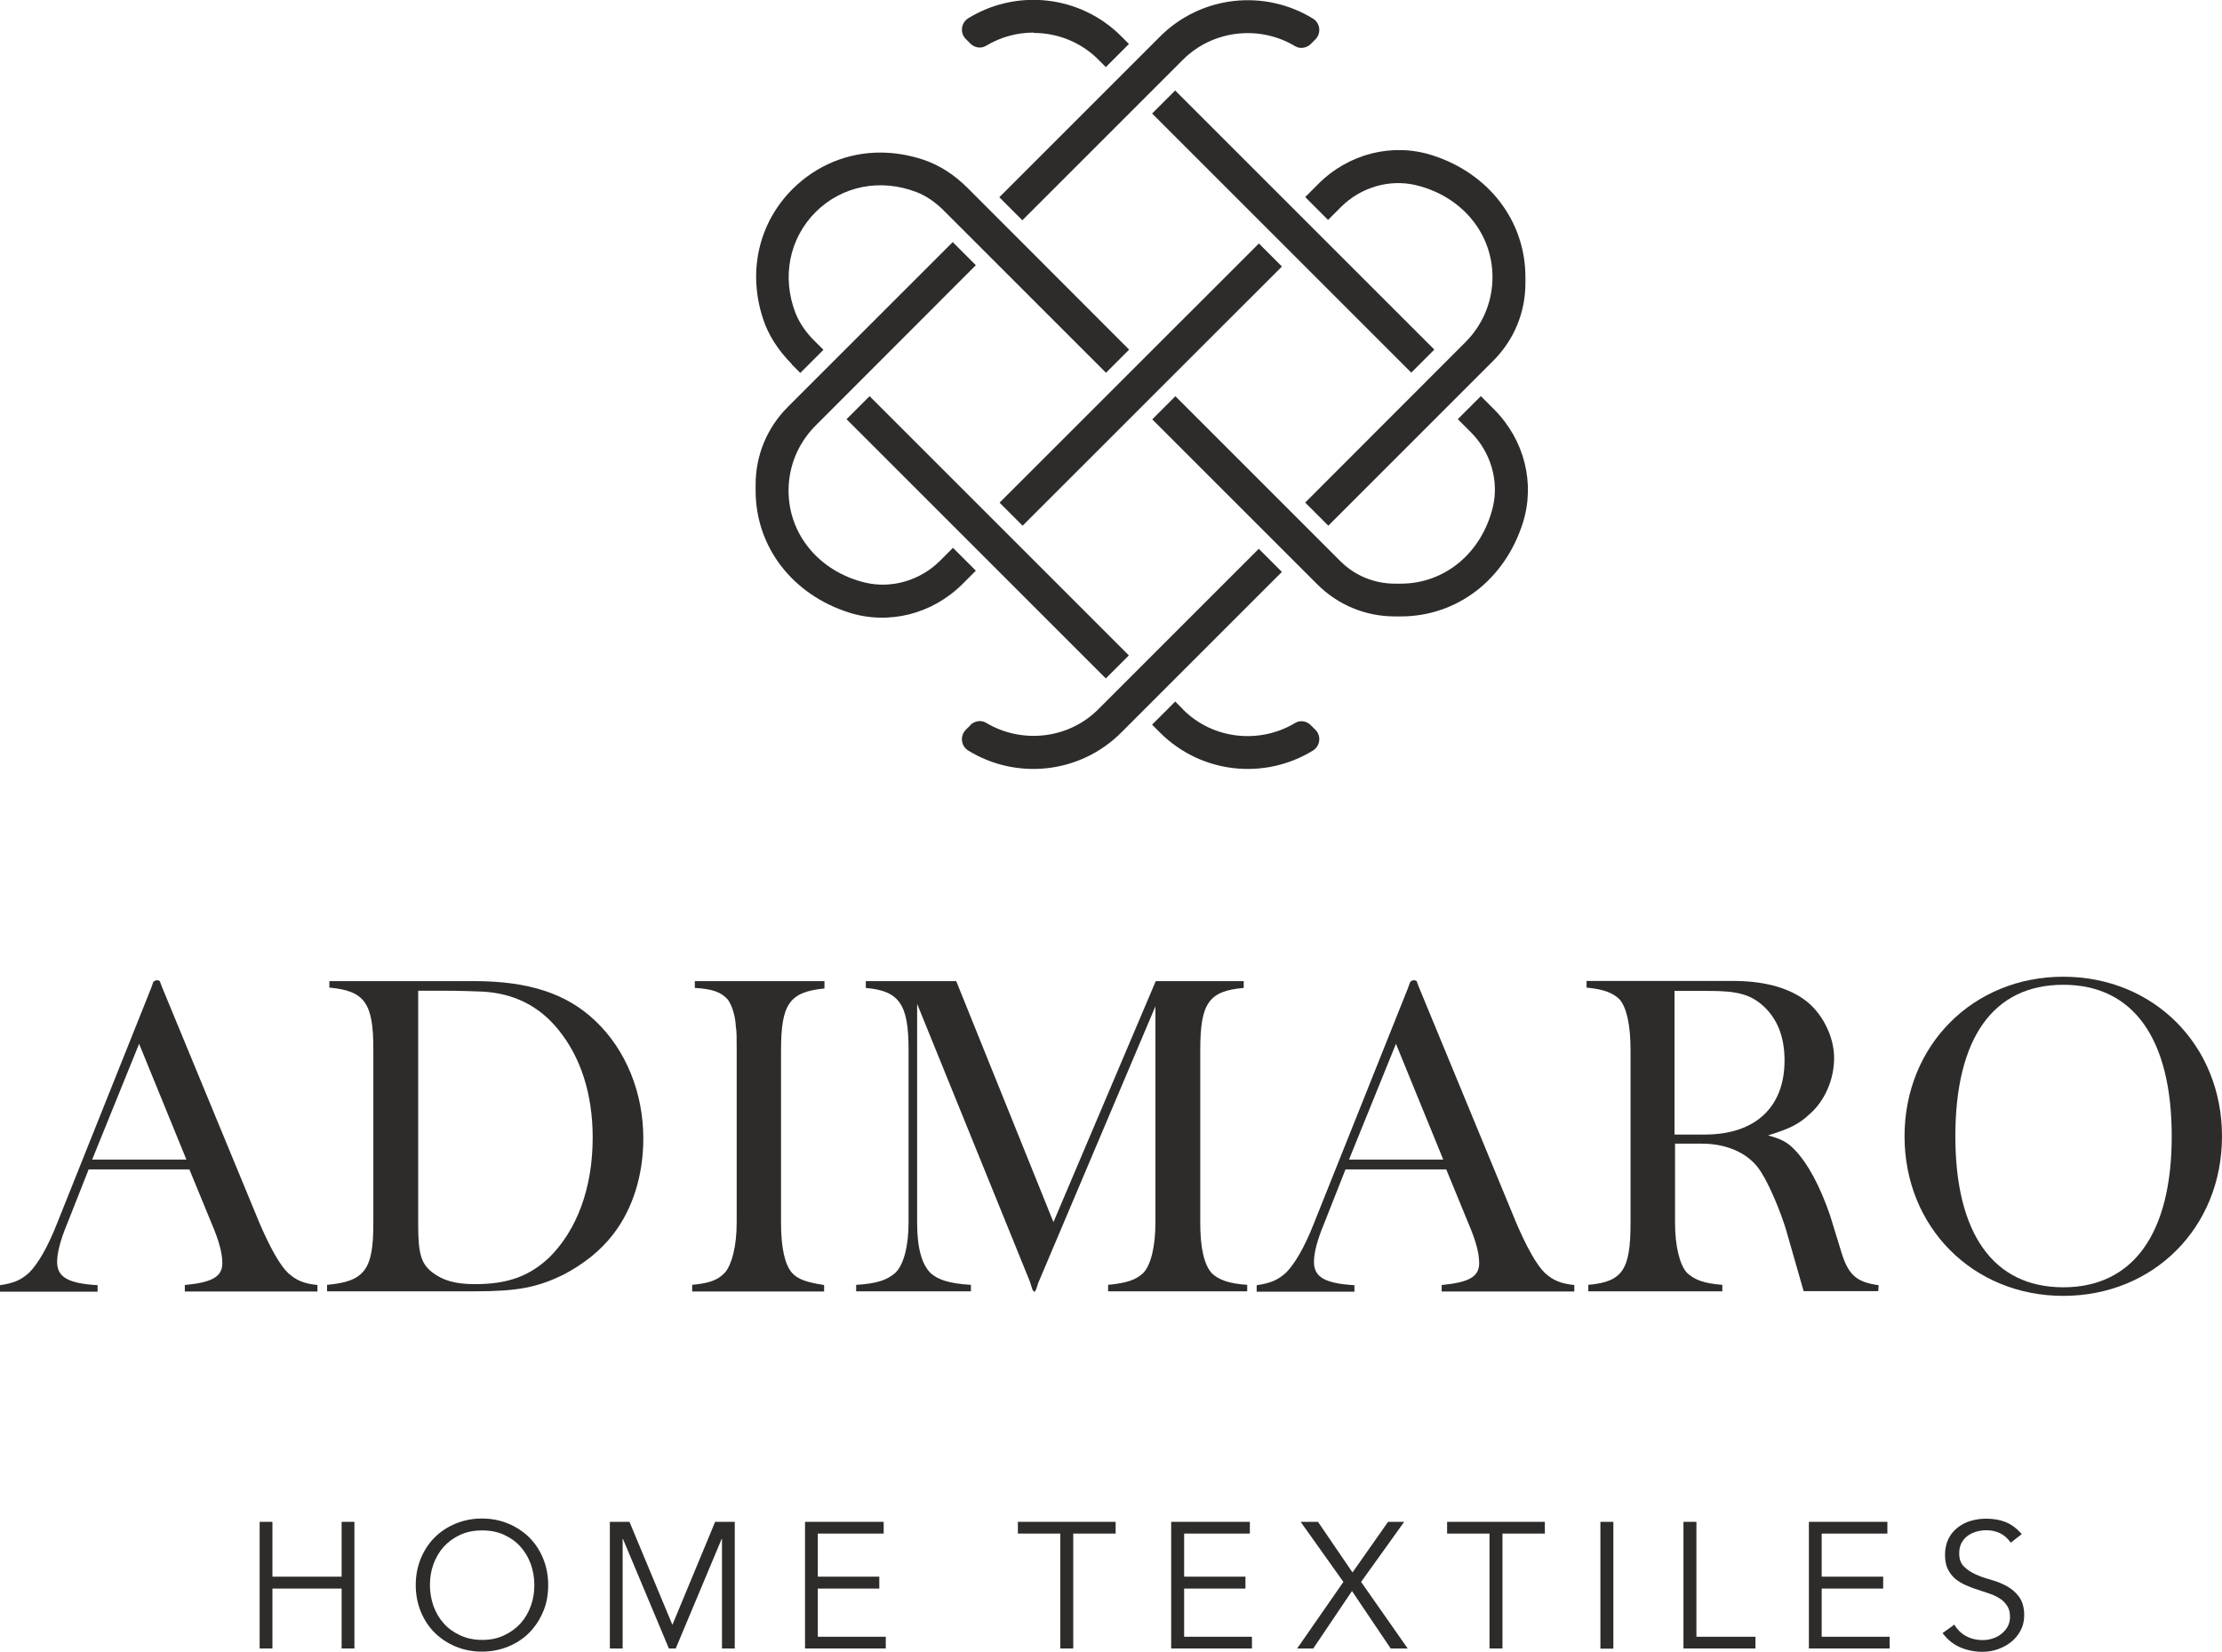 <?xml version="1.0" encoding="UTF-8"?>
<svg id="Camada_2" data-name="Camada 2" xmlns="http://www.w3.org/2000/svg" viewBox="0 0 126.83 94.3">
  <defs>
    <style>
      .cls-1 {
        fill: #2e2c2b;
        stroke-width: 0px;
      }
    </style>
  </defs>
  <g id="Camada_1-2" data-name="Camada 1">
    <g>
      <g>
        <path class="cls-1" d="M59,1.88c1.34,0,2.68.51,3.68,1.51l.44.44,1.32-1.32-.44-.44c-2.36-2.36-5.98-2.72-8.73-1.03-.42.26-.49.85-.14,1.19.09.09.18.18.26.26.24.24.61.3.9.12.83-.5,1.77-.75,2.71-.75Z"/>
        <path class="cls-1" d="M67.53,40.5l-.45-.45-1.32,1.32.45.45c2.36,2.36,5.98,2.72,8.73,1.03.42-.26.49-.85.14-1.19-.09-.09-.18-.18-.26-.26-.24-.24-.61-.3-.89-.13-2.02,1.22-4.69.95-6.4-.76Z"/>
        <path class="cls-1" d="M45.18,20.79l.5.5,1.32-1.32-.53-.53c-.49-.49-.84-1.01-1.06-1.56-.8-2.06-.36-4.26,1.14-5.77,1.5-1.5,3.71-1.94,5.77-1.14.55.21,1.07.57,1.56,1.06l9.25,9.25,1.32-1.32-9.21-9.22c-.79-.79-1.66-1.34-2.59-1.64-.8-.26-1.61-.39-2.4-.39-1.87,0-3.64.72-5.01,2.08-1.94,1.94-2.57,4.71-1.69,7.4.3.93.86,1.8,1.64,2.59Z"/>
        <rect class="cls-1" x="55.45" y="20.21" width="1.86" height="20.93" transform="translate(-5.18 48.85) rotate(-45)"/>
        <path class="cls-1" d="M84.53,22.61l-1.32,1.32.75.75c1.13,1.13,1.61,2.77,1.25,4.27-.63,2.61-2.74,4.37-5.25,4.37h-.34c-1.18,0-2.29-.46-3.12-1.29l-9.41-9.41-1.32,1.32,9.41,9.41c1.19,1.19,2.76,1.84,4.44,1.84h.34c3.2,0,5.93-2.09,6.96-5.33.72-2.27.09-4.76-1.64-6.49l-.75-.75Z"/>
        <path class="cls-1" d="M58.36,12.57l9.17-9.17c1.71-1.7,4.38-1.98,6.4-.76.29.17.66.1.89-.13.08-.08.17-.17.26-.26.35-.35.28-.94-.14-1.19-2.75-1.69-6.37-1.33-8.73,1.03l-9.17,9.17,1.32,1.32Z"/>
        <rect class="cls-1" x="54.64" y="21.02" width="20.93" height="1.86" transform="translate(3.55 52.46) rotate(-44.99)"/>
        <rect class="cls-1" x="72.89" y="2.76" width="1.86" height="20.92" transform="translate(12.27 56.07) rotate(-45)"/>
        <path class="cls-1" d="M75.8,12.56l.74-.74c1.13-1.13,2.77-1.61,4.28-1.25,2.61.63,4.37,2.74,4.37,5.25,0,1.4-.55,2.71-1.53,3.7l-9.16,9.17,1.32,1.32,9.41-9.41c1.19-1.19,1.84-2.76,1.84-4.44v-.34c0-3.2-2.09-5.93-5.33-6.96-2.27-.72-4.76-.09-6.49,1.64l-.75.75,1.32,1.32Z"/>
        <path class="cls-1" d="M54.4,31.27l-.74.74c-1.13,1.13-2.77,1.61-4.28,1.25-2.61-.63-4.37-2.74-4.37-5.25,0-1.4.55-2.71,1.53-3.7l9.16-9.17-1.32-1.32-9.41,9.41c-1.19,1.19-1.84,2.76-1.84,4.44v.34c0,3.2,2.09,5.93,5.33,6.96,2.27.72,4.76.09,6.49-1.64l.75-.75-1.32-1.32Z"/>
        <path class="cls-1" d="M55.39,41.4c-.08.08-.17.17-.26.26-.35.35-.28.94.14,1.19,2.75,1.69,6.37,1.33,8.73-1.03l9.17-9.17-1.32-1.32-9.17,9.17c-1.7,1.7-4.37,1.98-6.4.76-.29-.17-.66-.1-.89.13Z"/>
      </g>
      <g>
        <path class="cls-1" d="M0,73.37c.8-.12,1.19-.29,1.66-.71.49-.49,1.05-1.42,1.61-2.85l5.36-13.41.12-.34s.1-.1.2-.1c.12,0,.19.05.19.1l.12.32,5.55,13.44c.61,1.42,1.17,2.41,1.63,2.85.46.42.9.61,1.68.69v.37h-7.57v-.37c1.56-.15,2.14-.47,2.14-1.25,0-.57-.19-1.28-.61-2.26l-1.27-3.09h-5.75l-1.22,3.09c-.39.93-.58,1.67-.58,2.19,0,.86.61,1.23,2.31,1.33v.37H0v-.34ZM5.26,66.2h5.38l-2.7-6.61-2.68,6.61Z"/>
        <path class="cls-1" d="M18.68,73.35c2.14-.2,2.63-.86,2.63-3.51v-9.95c0-2.63-.49-3.32-2.51-3.51v-.37h8.25c3.12,0,5.29.71,6.92,2.26,1.75,1.65,2.75,4.1,2.75,6.73,0,2.09-.61,4.03-1.71,5.45-.73.96-1.71,1.72-2.83,2.31-1.51.74-2.63.96-5.11.96h-8.4v-.37ZM23.87,56.55v13.39c0,1.62.17,2.19.78,2.68.61.47,1.31.69,2.46.69,1.9,0,3.12-.47,4.24-1.52,1.58-1.57,2.48-3.96,2.48-6.85,0-2.48-.68-4.59-1.97-6.17-1.1-1.35-2.53-2.06-4.31-2.16-.58-.02-1.27-.05-2.14-.05h-1.53Z"/>
        <path class="cls-1" d="M39.51,73.35c1.02-.1,1.46-.27,1.88-.71.39-.47.66-1.52.66-2.85v-9.88c0-.64,0-1.08-.05-1.3-.02-.59-.22-1.23-.46-1.55-.37-.42-.9-.61-1.88-.66v-.39h7.4v.42c-2,.2-2.48.88-2.48,3.54v9.85c0,1.42.22,2.38.63,2.85.34.37.85.54,1.83.69v.37h-7.53v-.37Z"/>
        <path class="cls-1" d="M48.89,73.35c1.14-.07,1.75-.27,2.22-.69.46-.44.75-1.5.75-2.85v-9.9c0-2.6-.54-3.34-2.44-3.51v-.39h5.16l5.55,13.76,5.84-13.76h5.02v.39c-2,.17-2.48.88-2.48,3.54v9.9c0,1.4.22,2.36.66,2.85.39.37.97.59,2.02.66v.37h-7.94v-.37c1.07-.1,1.61-.29,2.02-.69.41-.44.68-1.47.68-2.85v-12.36l-6.7,15.82-.1.32c-.05.1-.07.15-.12.15-.02,0-.05-.05-.1-.12l-.15-.47-6.43-15.84v12.53c0,1.4.27,2.36.78,2.85.41.37,1.07.59,2.29.66v.37h-6.55v-.37Z"/>
        <path class="cls-1" d="M71.74,73.37c.8-.12,1.19-.29,1.66-.71.49-.49,1.05-1.42,1.61-2.85l5.36-13.41.12-.34s.1-.1.2-.1c.12,0,.19.05.19.1l.12.32,5.55,13.44c.61,1.42,1.17,2.41,1.63,2.85.46.42.9.61,1.68.69v.37h-7.57v-.37c1.56-.15,2.14-.47,2.14-1.25,0-.57-.19-1.28-.61-2.26l-1.27-3.09h-5.75l-1.22,3.09c-.39.93-.58,1.67-.58,2.19,0,.86.61,1.23,2.31,1.33v.37h-5.58v-.34ZM77,66.2h5.38l-2.7-6.61-2.68,6.61Z"/>
        <path class="cls-1" d="M90.54,56h8.35c1.71,0,3.04.34,4.02,1.01,1.05.71,1.78,2.11,1.78,3.39,0,1.2-.51,2.41-1.36,3.17-.63.59-1.1.84-2.41,1.25.75.2,1.1.39,1.49.79.78.79,1.49,2.14,2.05,3.78l.68,2.21c.39,1.2.85,1.6,2.09,1.77l-.02.34h-4.26l-1.02-3.56c-.32-1.03-.92-2.48-1.41-3.24-.63-1.03-1.88-1.62-3.38-1.62h-1.53v4.52c0,1.33.27,2.41.68,2.85.41.39.95.61,2.02.69v.37h-7.65v-.37c1.95-.17,2.41-.86,2.41-3.51v-9.92c0-1.38-.22-2.38-.61-2.85-.39-.39-.9-.59-1.9-.69v-.37ZM95.58,64.77h1.73c2.87,0,4.55-1.55,4.55-4.23,0-1.35-.41-2.36-1.19-3.09-.76-.69-1.51-.88-3.14-.88h-1.95v8.21Z"/>
        <path class="cls-1" d="M117.77,55.76c5.16,0,9.06,3.91,9.06,9.11s-3.9,9.11-9.06,9.11-9.06-3.93-9.06-9.11,3.9-9.11,9.06-9.11ZM111.61,64.87c0,5.58,2.19,8.62,6.16,8.62s6.19-3.05,6.19-8.62-2.19-8.65-6.19-8.65-6.16,3.05-6.16,8.65Z"/>
      </g>
      <g>
        <polygon class="cls-1" points="14.82 86.88 15.55 86.88 15.55 90.01 19.5 90.01 19.5 86.88 20.23 86.88 20.23 94.11 19.5 94.11 19.5 90.69 15.55 90.69 15.55 94.11 14.82 94.11 14.82 86.88"/>
        <path class="cls-1" d="M31.29,90.49c0,.55-.09,1.06-.29,1.52-.19.46-.46.86-.79,1.2-.34.34-.74.6-1.2.79-.46.19-.96.29-1.5.29s-1.04-.1-1.5-.29c-.46-.19-.86-.46-1.2-.79-.34-.34-.6-.74-.79-1.2-.19-.46-.29-.97-.29-1.52s.1-1.06.29-1.52c.19-.46.45-.86.79-1.2.34-.34.74-.6,1.2-.79.46-.19.96-.29,1.5-.29s1.04.1,1.5.29c.46.19.86.46,1.2.79.34.34.6.74.79,1.2.19.46.29.97.29,1.52M30.5,90.49c0-.42-.07-.81-.2-1.19-.14-.38-.33-.71-.59-1-.26-.29-.57-.51-.94-.68-.37-.17-.78-.25-1.25-.25s-.88.08-1.25.25c-.37.17-.68.4-.94.68-.26.29-.45.62-.59,1-.14.38-.2.78-.2,1.19s.07.81.2,1.19c.14.38.33.71.59,1,.26.29.57.51.94.68.37.17.78.26,1.25.26s.88-.08,1.25-.26c.37-.17.68-.4.94-.68.26-.29.45-.62.59-1,.14-.38.2-.78.2-1.19"/>
        <polygon class="cls-1" points="38.38 92.76 40.82 86.88 41.94 86.88 41.94 94.11 41.21 94.11 41.21 87.86 41.19 87.86 38.57 94.11 38.18 94.11 35.56 87.86 35.54 87.86 35.54 94.11 34.81 94.11 34.81 86.88 35.93 86.88 38.38 92.76"/>
        <polygon class="cls-1" points="46.68 93.44 50.56 93.44 50.56 94.11 45.95 94.11 45.95 86.88 50.44 86.88 50.44 87.55 46.68 87.55 46.68 90.01 50.19 90.01 50.19 90.69 46.68 90.69 46.68 93.44"/>
        <polygon class="cls-1" points="61.26 94.11 60.52 94.11 60.52 87.55 58.1 87.55 58.1 86.88 63.68 86.88 63.68 87.55 61.26 87.55 61.26 94.11"/>
        <polygon class="cls-1" points="67.59 93.44 71.46 93.44 71.46 94.11 66.85 94.11 66.85 86.88 71.34 86.88 71.34 87.55 67.59 87.55 67.59 90.01 71.09 90.01 71.09 90.69 67.59 90.69 67.59 93.44"/>
        <polygon class="cls-1" points="77.2 89.77 79.23 86.88 80.15 86.88 77.69 90.31 80.35 94.11 79.38 94.11 77.17 90.83 74.96 94.11 74.04 94.11 76.68 90.31 74.24 86.88 75.23 86.88 77.2 89.77"/>
        <polygon class="cls-1" points="85.76 94.11 85.02 94.11 85.02 87.55 82.6 87.55 82.6 86.88 88.18 86.88 88.18 87.55 85.76 87.55 85.76 94.11"/>
        <rect class="cls-1" x="91.35" y="86.88" width=".74" height="7.24"/>
        <polygon class="cls-1" points="96.83 93.44 100.2 93.44 100.2 94.11 96.09 94.11 96.09 86.88 96.83 86.88 96.83 93.44"/>
        <polygon class="cls-1" points="103.98 93.44 107.86 93.44 107.86 94.11 103.25 94.11 103.25 86.88 107.73 86.88 107.73 87.55 103.98 87.55 103.98 90.01 107.49 90.01 107.49 90.69 103.98 90.69 103.98 93.44"/>
        <path class="cls-1" d="M114.77,88.07c-.32-.47-.79-.71-1.4-.71-.19,0-.38.03-.56.08-.18.05-.35.13-.5.24-.15.11-.26.24-.35.41-.09.17-.13.36-.13.59,0,.33.09.58.28.76.18.18.41.33.68.45.27.12.57.22.89.31.32.09.62.21.9.37.27.15.5.36.68.61.18.25.28.6.28,1.03,0,.33-.07.62-.21.88-.14.26-.32.48-.55.66-.23.18-.48.31-.77.41-.28.1-.57.14-.85.14-.44,0-.86-.08-1.26-.25-.4-.17-.74-.44-1.02-.82l.67-.48c.16.27.37.48.65.64.28.16.61.24.99.24.18,0,.37-.03.55-.09.18-.06.35-.14.49-.26.15-.11.27-.25.36-.41.09-.16.14-.35.14-.56,0-.25-.05-.46-.16-.63-.11-.17-.24-.31-.42-.42-.17-.11-.37-.21-.59-.28-.22-.07-.45-.15-.68-.23-.24-.07-.46-.16-.69-.26-.22-.1-.42-.22-.59-.36-.17-.15-.31-.33-.42-.55-.11-.22-.16-.5-.16-.83s.07-.65.2-.91c.13-.26.31-.47.53-.64.22-.17.47-.3.75-.38.28-.08.57-.12.86-.12.41,0,.78.06,1.11.19.33.13.64.36.93.69l-.64.5Z"/>
      </g>
    </g>
  </g>
</svg>